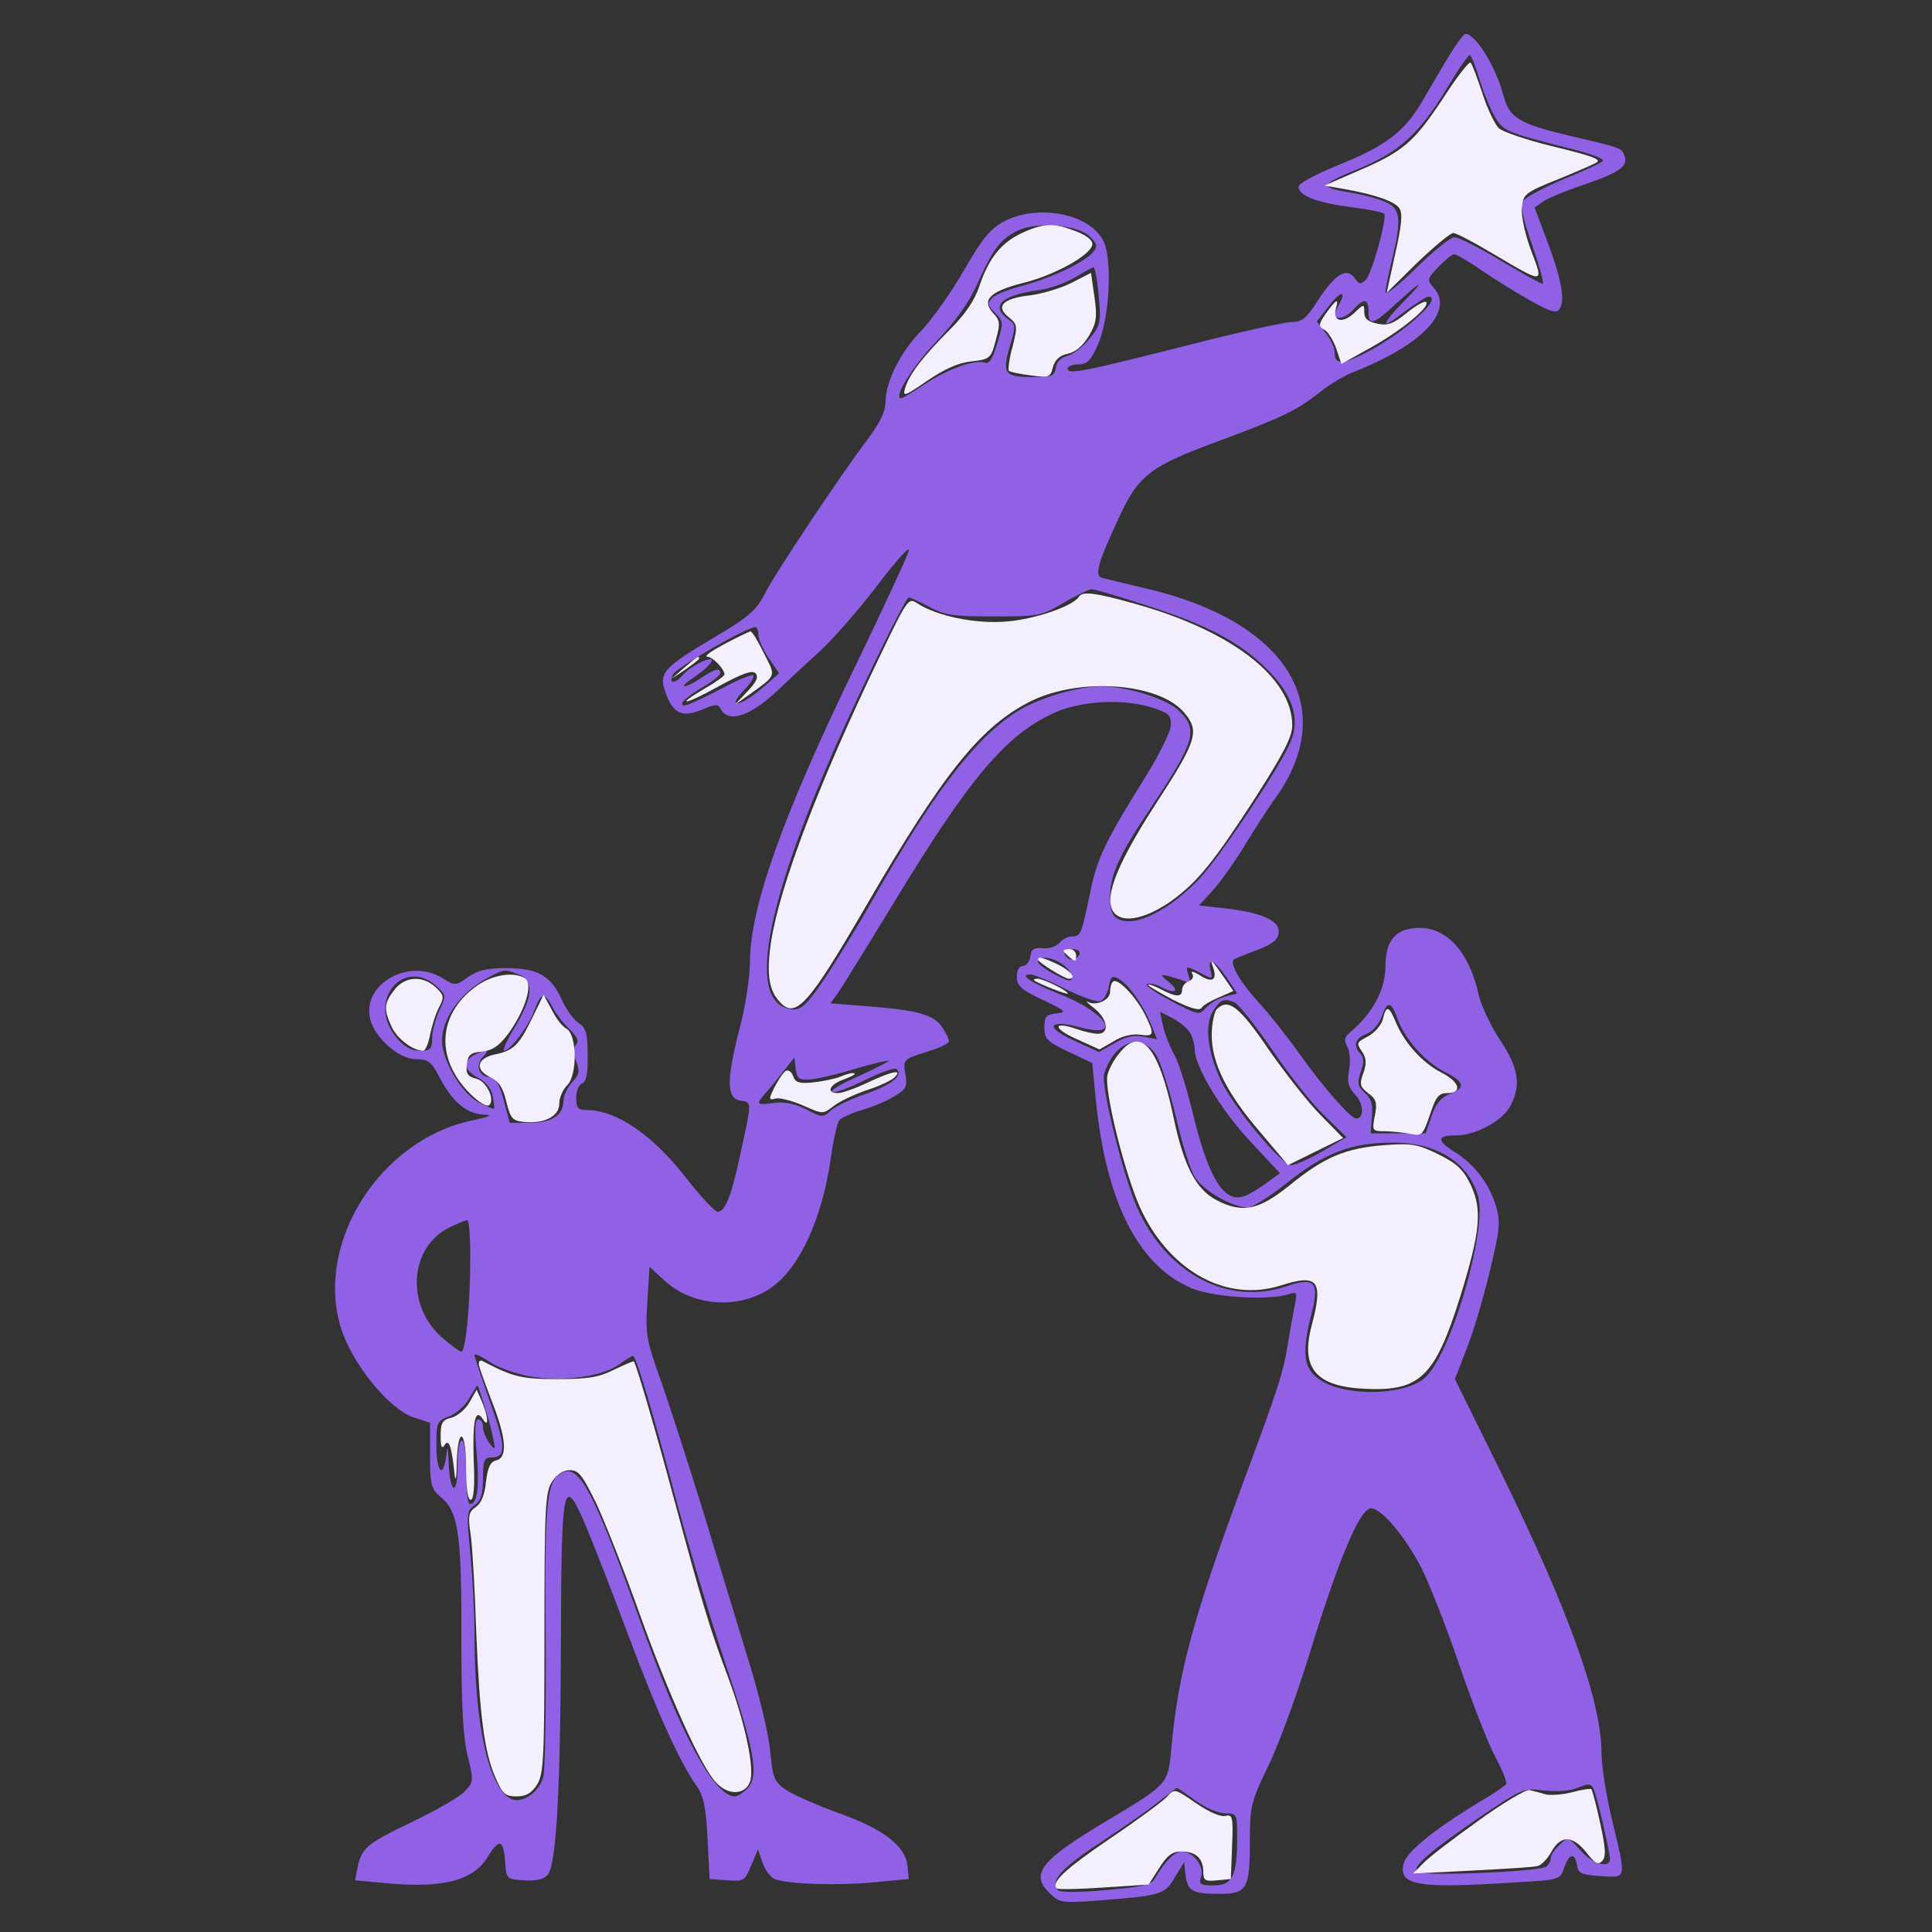 <svg width="106" height="106" viewBox="0 0 106 106" fill="none" xmlns="http://www.w3.org/2000/svg">
<rect x="0" y="0" width="106" height="106" fill="#333333" stroke="none"/>
<path d="M79.5 3.068C79.105 3.743 78.431 4.858 78.035 5.556C77.059 7.229 76.013 8.02 73.41 9.066C72.154 9.577 71.248 10.065 71.248 10.251C71.248 10.739 72.294 11.135 74.153 11.367C75.06 11.483 75.874 11.646 75.943 11.716C76.129 11.902 75.293 14.947 74.944 15.342C74.665 15.621 74.572 15.621 74.316 15.249C73.874 14.645 73.247 15.04 72.294 16.504C71.689 17.457 71.434 17.667 70.876 17.667C70.504 17.667 67.97 18.225 65.25 18.922C59.462 20.386 58.579 20.572 58.579 20.224C58.579 20.108 58.835 19.991 59.16 19.991C59.648 19.991 59.857 19.782 60.253 18.875C60.88 17.434 61.043 14.203 60.532 13.204C59.764 11.716 56.952 11.181 55.115 12.134C54.302 12.576 53.907 13.064 52.861 14.877C52.163 16.086 51.117 17.55 50.559 18.132C49.397 19.317 48.606 20.921 48.583 22.037C48.583 22.595 48.281 23.199 47.584 24.129C46.189 25.965 42.47 31.521 41.889 32.707C41.47 33.497 40.982 33.915 39.239 34.938C36.379 36.635 36.124 36.914 36.519 38.007C36.937 39.169 37.425 39.378 38.518 38.936C39.285 38.611 39.401 38.611 39.564 38.936C40.006 39.68 41.168 39.285 42.656 37.89C43.167 37.402 44.19 36.449 44.934 35.775C45.678 35.101 47.142 33.427 48.165 32.079C49.188 30.731 49.955 29.894 49.862 30.219C49.769 30.545 48.421 33.474 46.84 36.728C42.911 44.841 41.145 49.839 41.145 52.791C41.145 53.651 40.889 55.278 40.54 56.58C39.843 59.323 39.866 60.299 40.657 60.392C41.261 60.485 41.261 60.392 40.587 63.461C40.122 65.646 39.773 66.483 39.378 66.483C39.215 66.483 38.448 65.646 37.658 64.646C35.821 62.275 33.822 60.904 32.195 60.904C31.707 60.904 31.614 60.787 31.614 60.229C31.614 59.858 31.753 59.509 31.939 59.439C32.172 59.346 32.265 58.904 32.242 57.882C32.242 56.673 32.149 56.394 31.73 56.115C31.474 55.952 31.056 55.371 30.824 54.86C30.242 53.535 29.499 53.116 27.779 53.116C26.732 53.116 26.198 53.233 25.686 53.604C25.012 54.093 24.966 54.093 24.292 53.674C22.432 52.512 19.828 54 20.317 55.929C20.572 56.952 21.897 58.114 22.827 58.114C23.501 58.114 23.664 58.23 24.152 59.183C24.849 60.485 25.64 61.136 26.593 61.159C27.081 61.159 26.849 61.275 25.849 61.485C20.828 62.577 17.295 68.179 18.689 72.805C19.271 74.758 21.316 77.292 22.664 77.757L23.594 78.059V79.849C23.594 81.499 23.641 81.662 24.245 82.197C25.152 82.964 25.338 84.265 25.314 90.03C25.314 93.633 25.407 95.33 25.663 96.353C25.988 97.701 25.988 97.771 25.5 98.282C25.221 98.585 23.966 99.305 22.664 99.933C20.131 101.142 19.828 101.397 19.619 102.467L19.48 103.164L21.246 103.327C24.292 103.606 25.965 103.187 26.756 101.886C27.383 100.863 27.616 100.909 27.709 102.095C27.779 103.094 27.779 103.094 28.732 103.164C29.359 103.211 29.824 103.118 30.033 102.885C30.521 102.397 30.754 98.329 30.777 89.728C30.8 81.29 30.917 80.848 32.149 83.731C32.59 84.777 33.66 87.543 34.52 89.844C36.077 94.005 37.286 96.655 38.216 97.98C38.611 98.538 38.727 99.142 38.82 100.886L38.936 103.094L39.889 103.164C40.819 103.234 40.866 103.187 41.214 102.35L41.586 101.467L41.842 102.211C41.981 102.606 42.284 103.001 42.493 103.094C43.214 103.373 45.887 103.466 47.886 103.28L49.862 103.094L49.792 102.397C49.699 101.304 48.49 100.351 46.05 99.491C44.841 99.05 43.562 98.492 43.144 98.213C42.493 97.771 42.4 97.585 42.261 96.121C42.191 95.214 41.656 92.983 41.075 91.123C40.517 89.263 39.401 85.66 38.634 83.103C37.844 80.546 36.798 77.292 36.31 75.897C35.45 73.503 35.403 73.2 35.519 71.41L35.636 69.504L36.496 70.295C38.076 71.713 40.633 71.852 42.353 70.62C43.888 69.528 45.12 66.831 45.585 63.53C45.724 62.531 45.933 61.601 46.05 61.461C46.166 61.322 46.724 61.066 47.282 60.904C47.839 60.741 48.653 60.415 49.048 60.16C49.722 59.764 49.792 59.625 49.676 58.928C49.536 58.137 49.56 58.114 50.815 57.719C51.512 57.51 52.07 57.254 52.07 57.138C52.07 57.022 51.907 56.673 51.698 56.371C51.257 55.673 50.327 55.417 47.584 55.208L45.561 55.046L46.003 54.441C46.236 54.093 47.607 51.884 49.048 49.513C53.209 42.656 55.185 40.331 57.812 39.122C59.323 38.425 61.74 38.309 63.344 38.867C64.158 39.146 64.274 39.262 64.228 39.843C64.204 40.192 63.577 41.447 62.856 42.609C60.648 46.142 60.206 47.072 59.834 48.862C59.346 51.233 59.3 51.373 58.835 51.373C58.602 51.373 58.277 51.535 58.114 51.745C57.928 51.931 57.533 52.07 57.207 52.024C56.742 51.977 56.58 52.07 56.533 52.465C56.487 52.767 56.301 53 56.115 53C55.929 53 55.789 53.233 55.789 53.581C55.789 54.093 56.022 54.302 57.207 54.86C58.486 55.464 58.556 55.534 57.951 55.603C57.393 55.673 57.3 55.766 57.3 56.371C57.3 56.998 57.44 57.138 58.602 57.696L59.927 58.323L60.09 60.02C60.624 65.832 62.391 69.388 65.343 70.667C66.552 71.178 69.528 71.364 70.69 71.015C71.155 70.853 71.178 70.899 71.038 71.62C70.946 72.061 70.783 72.991 70.667 73.689C70.411 75.293 70.178 76.036 68.156 81.476C65.436 88.868 64.646 91.797 64.274 95.842C64.088 97.91 64.111 97.864 60.787 99.863C57.114 102.048 56.51 102.792 57.556 103.838C58.114 104.396 58.23 104.419 60.16 104.28C63.739 104.001 63.902 103.954 64.46 103.001L64.971 102.164L65.041 102.862C65.157 103.745 65.413 103.908 66.878 103.908C68.412 103.908 68.575 103.652 68.575 101.002C68.575 99.119 68.621 98.887 69.597 96.865C70.178 95.679 71.225 92.796 71.945 90.425C73.479 85.474 74.618 82.754 75.223 82.754C75.781 82.754 77.036 84.219 77.966 85.986C78.407 86.846 79.361 89.263 80.058 91.332C80.778 93.424 81.662 95.702 82.057 96.423C82.429 97.12 82.685 97.771 82.638 97.887C82.568 97.98 81.871 98.468 81.057 98.933C78.686 100.375 77.175 101.607 77.013 102.234C76.71 103.443 77.733 103.629 83.103 103.28C85.567 103.141 85.59 103.141 85.823 102.467C86.102 101.676 86.404 101.63 86.52 102.327C86.59 102.792 86.753 102.862 87.822 102.932C89.263 103.025 89.24 103.164 88.45 99.863C88.124 98.515 87.868 96.865 87.868 96.19C87.868 93.354 86.079 88.403 82.406 80.895L79.825 75.665L80.453 74.037C80.825 73.131 81.383 71.225 81.731 69.783C82.289 67.459 82.336 67.064 82.08 66.18C81.708 64.948 80.895 63.879 79.849 63.228C78.803 62.577 78.826 62.298 79.849 62.298C80.964 62.298 82.429 61.508 82.871 60.671C83.475 59.532 83.312 58.556 82.289 57.045C81.801 56.301 81.267 55.185 81.127 54.581C80.639 52.303 79.43 50.908 77.896 50.908C76.618 50.908 76.013 51.559 76.013 53C76.013 54.302 75.316 55.603 74.037 56.673C73.758 56.905 73.735 57.091 73.921 57.44C74.061 57.672 74.107 58.254 74.014 58.718C73.898 59.369 73.968 59.648 74.363 60.067C74.828 60.555 74.851 61.368 74.409 61.368C74.107 61.368 72.596 59.648 71.341 57.882C70.667 56.928 69.621 55.603 69.016 54.953C68.063 53.907 67.459 52.884 67.691 52.651C67.738 52.605 68.296 52.372 68.923 52.14C69.783 51.815 70.109 51.582 70.155 51.187C70.248 50.536 69.272 50.071 67.226 49.839L65.785 49.676L66.552 48.839C66.971 48.374 67.714 47.328 68.226 46.491C68.737 45.654 69.528 44.399 70.039 43.702C73.503 38.75 70.574 34.078 62.879 32.288C61.717 32.009 60.648 31.753 60.462 31.707C60.043 31.567 60.229 30.893 61.345 28.499C62.461 26.058 63.065 25.593 66.924 24.175C70.434 22.874 71.155 22.502 72.41 21.525C72.921 21.107 73.712 20.642 74.153 20.456C78.035 18.945 79.825 17.062 78.64 15.761C78.291 15.365 78.291 15.296 78.919 14.645C79.291 14.25 79.686 13.947 79.779 13.947C79.895 13.947 80.593 14.342 81.313 14.854C82.034 15.342 83.243 16.086 83.986 16.504C85.102 17.132 85.404 17.202 85.567 16.946C85.892 16.481 85.66 15.272 84.87 13.18L84.196 11.39L84.684 11.042C84.963 10.856 85.986 10.437 86.962 10.112C88.868 9.461 89.356 9.112 89.124 8.531C88.961 8.113 88.961 8.113 86.171 7.462C83.359 6.788 82.824 6.486 82.499 5.277C82.08 3.673 80.964 1.86 80.406 1.86C80.314 1.86 79.895 2.418 79.5 3.068ZM81.174 4.37C81.406 5.091 81.778 6.021 82.034 6.439C82.522 7.229 82.615 7.253 86.543 8.252C87.427 8.485 88.054 8.74 87.938 8.833C87.845 8.95 86.869 9.391 85.776 9.833C84.684 10.298 83.707 10.832 83.568 11.018C83.405 11.297 83.545 11.972 84.079 13.482C84.475 14.645 84.73 15.575 84.637 15.575C84.544 15.575 83.498 14.993 82.336 14.296C81.174 13.599 80.035 13.018 79.802 13.018C79.57 13.018 78.64 13.785 77.71 14.691C76.78 15.621 76.013 16.225 76.013 16.04C76.013 15.854 76.176 15.063 76.362 14.296C76.92 11.995 76.85 11.414 75.967 11.065C75.548 10.879 74.735 10.67 74.153 10.577C72.387 10.298 72.41 10.135 74.339 9.345C76.71 8.392 77.803 7.415 79.291 4.998C79.942 3.905 80.546 3.022 80.639 3.022C80.709 3.022 80.964 3.626 81.174 4.37ZM59.788 12.971C60.206 13.389 60.229 13.506 59.974 13.831C59.509 14.389 57.696 15.249 56.138 15.668C55.394 15.854 54.627 16.156 54.441 16.342C54.162 16.644 54.162 16.737 54.604 17.178C55.046 17.62 55.069 17.69 54.72 18.829C54.464 19.666 54.279 19.991 54.046 19.898C53.511 19.712 52.024 20.224 50.768 21.061C50.117 21.502 49.513 21.851 49.443 21.851C48.978 21.851 50.048 20.131 51.373 18.736C52.442 17.62 53.186 16.574 53.674 15.458C54.511 13.599 54.929 13.087 55.906 12.622C56.952 12.158 59.16 12.343 59.788 12.971ZM60.276 16.202C60.415 17.69 60.392 17.829 59.764 18.596C59.416 19.038 58.858 19.457 58.556 19.526C58.207 19.619 57.974 19.852 57.928 20.177C57.858 20.619 57.719 20.689 56.766 20.689C55.115 20.689 54.976 20.526 55.394 19.038C55.743 17.876 55.743 17.806 55.301 17.504C54.325 16.783 54.953 16.202 56.952 15.923C57.533 15.854 58.416 15.551 58.928 15.249C59.439 14.947 59.927 14.668 59.997 14.668C60.067 14.645 60.206 15.342 60.276 16.202ZM76.989 16.574C75.711 17.876 75.757 18.132 77.082 17.085C77.687 16.644 78.268 16.272 78.361 16.272C79.198 16.272 77.245 18.085 75.269 19.178C73.689 20.038 73.224 20.061 73.224 19.317C73.224 19.085 73.014 18.62 72.736 18.271L72.247 17.643L72.875 16.83C73.526 15.97 73.898 15.9 73.479 16.69C73.154 17.318 73.154 17.434 73.526 17.434C73.712 17.434 74.037 17.225 74.27 16.969C74.828 16.342 75.083 16.388 75.083 17.085C75.083 17.899 75.339 17.829 76.641 16.621C78.059 15.319 78.268 15.272 76.989 16.574ZM62.972 33.241C66.296 34.31 68.04 35.24 69.551 36.751C70.899 38.1 71.341 39.401 70.829 40.657C70.341 41.912 66.994 46.933 65.832 48.188C64.158 49.955 62.252 50.908 61.345 50.42C61.02 50.257 60.904 49.932 60.904 49.211C60.904 47.979 61.438 46.84 63.181 44.26C65.576 40.657 65.762 40.029 64.669 38.983C63.995 38.332 61.833 37.658 60.438 37.658C59.114 37.658 56.928 38.309 55.743 39.076C53.465 40.54 51.21 43.516 47.932 49.281C47.026 50.885 45.771 52.907 45.166 53.814C44.236 55.162 43.934 55.441 43.446 55.371C40.982 55.115 41.865 49.955 45.91 40.796C47.468 37.309 49.699 32.776 49.862 32.776C49.931 32.776 50.443 33.009 50.978 33.288C51.814 33.753 52.303 33.822 54.511 33.822C56.975 33.822 57.114 33.799 58.346 33.078C59.044 32.66 59.741 32.335 59.881 32.335C60.02 32.311 61.415 32.73 62.972 33.241ZM41.61 34.845C41.61 35.078 41.865 35.636 42.167 36.1L42.749 36.937L41.796 37.774C40.587 38.797 39.843 38.89 40.796 37.89C41.168 37.518 41.4 37.147 41.331 37.053C41.261 36.984 40.517 37.286 39.727 37.704C37.751 38.727 37.425 38.843 37.425 38.588C37.425 38.471 37.89 38.1 38.471 37.751C39.053 37.425 39.517 37.053 39.517 36.937C39.517 36.612 39.239 36.682 38.471 37.193C38.099 37.449 37.681 37.658 37.542 37.658C37.425 37.658 37.704 37.402 38.193 37.077C38.657 36.751 39.053 36.379 39.053 36.24C39.053 35.961 37.844 36.565 37.449 37.053C37.007 37.565 36.658 37.518 36.937 36.984C37.146 36.612 40.935 34.427 41.447 34.404C41.54 34.404 41.61 34.59 41.61 34.845ZM59.23 52.349C59.16 52.512 58.974 52.651 58.811 52.651C58.649 52.651 58.463 52.512 58.416 52.349C58.346 52.186 58.509 52.07 58.811 52.07C59.114 52.07 59.276 52.186 59.23 52.349ZM58.3 52.907C58.579 53.093 58.811 53.418 58.811 53.604C58.811 53.883 58.625 53.86 57.882 53.465C57.37 53.209 56.952 52.884 56.952 52.767C56.952 52.419 57.719 52.489 58.3 52.907ZM67.296 53.628L67.877 54.511L67.226 54.674C66.854 54.767 66.389 55.046 66.157 55.301C65.785 55.72 65.739 55.697 64.228 54.906C63.367 54.441 62.786 54.046 62.926 54C63.089 53.93 63.414 54 63.67 54.139C64.46 54.557 64.762 54.418 64.158 53.907C63.646 53.488 63.646 53.442 64.042 53.535C64.297 53.604 64.692 53.721 64.948 53.814C65.32 53.976 65.343 53.93 65.204 53.488C65.041 52.977 65.041 52.977 65.808 53.349C66.529 53.744 66.552 53.744 66.413 53.256C66.227 52.489 66.645 52.675 67.296 53.628ZM28.453 53.465C29.313 53.79 29.243 54.697 28.267 56.324C27.825 57.045 27.546 57.649 27.662 57.649C27.988 57.649 29.011 56.301 29.313 55.441C29.685 54.465 29.871 54.418 30.312 55.255C30.498 55.627 30.917 56.161 31.242 56.464C31.66 56.859 31.777 57.114 31.614 57.3C31.451 57.51 31.451 57.812 31.614 58.23C31.823 58.765 31.777 58.974 31.381 59.392C31.126 59.672 30.917 60.113 30.917 60.369C30.917 61.182 30.289 61.601 29.08 61.601H27.964L27.639 60.369C27.383 59.416 27.197 59.137 26.779 59.09C26.221 58.997 26.081 58.393 26.546 57.928C26.895 57.579 26.616 57.556 26.012 57.882C25.384 58.23 25.454 58.742 26.244 59.137C26.663 59.369 26.965 59.741 27.035 60.136C27.104 60.485 27.128 60.81 27.104 60.834C27.081 60.857 26.732 60.718 26.314 60.508C25.5 60.113 24.547 58.695 24.292 57.51C24.036 56.161 25.128 54.488 26.849 53.604C27.662 53.163 27.686 53.163 28.453 53.465ZM24.036 54.185C24.478 54.604 24.478 54.65 24.106 55.441C23.896 55.906 23.71 56.58 23.71 56.952C23.71 57.556 23.617 57.649 23.036 57.649C22.571 57.649 22.176 57.44 21.758 56.928C20.061 54.929 22.176 52.396 24.036 54.185ZM58.439 54.255C59.323 54.697 60.183 54.999 60.369 54.929C60.555 54.86 60.764 54.511 60.834 54.139C60.927 53.581 61.02 53.511 61.368 53.697C61.903 54 62.67 55.046 63.135 56.161L63.484 57.022L62.763 56.882C62.228 56.766 61.787 56.859 61.159 57.231L60.299 57.719L58.928 57.091C57.277 56.347 57.51 55.906 59.3 56.371C61.647 56.998 60.694 55.534 58.114 54.534C56.533 53.907 55.882 53.465 56.533 53.465C56.719 53.465 57.579 53.814 58.439 54.255ZM67.738 54.999C67.947 55.092 68.877 56.254 69.806 57.603C70.713 58.951 72.015 60.601 72.689 61.229L73.874 62.391L72.573 63.158C71.852 63.577 71.062 63.925 70.853 63.925C70.318 63.925 67.784 60.88 67.017 59.346C66.25 57.719 66.064 56.231 66.575 55.441C66.971 54.836 67.133 54.767 67.738 54.999ZM76.687 55.929C77.082 57.022 78.198 58.277 79.314 58.835C80.36 59.369 80.43 59.695 79.546 60.02C79.058 60.206 78.779 60.555 78.547 61.229L78.221 62.182H76.71H75.2L75.269 61.299C75.339 60.625 75.246 60.276 74.874 59.95C74.479 59.578 74.456 59.416 74.665 58.788C74.851 58.277 74.828 57.998 74.642 57.812C74.223 57.393 74.339 56.952 74.99 56.719C75.316 56.58 75.664 56.185 75.804 55.789C76.129 54.883 76.315 54.906 76.687 55.929ZM65.32 56.696C65.436 56.952 65.553 57.347 65.553 57.603C65.553 58.509 67.017 60.95 68.598 62.624L70.225 64.367L69.458 64.925C69.039 65.227 68.505 65.553 68.272 65.622C67.156 66.041 66.296 64.623 65.436 61.043C65.111 59.718 64.669 58.277 64.413 57.835C64.181 57.417 63.902 56.719 63.809 56.301L63.646 55.511L64.367 55.883C64.762 56.092 65.181 56.464 65.32 56.696ZM63.461 57.928C63.693 58.323 64.158 59.811 64.507 61.229C64.832 62.67 65.297 64.158 65.553 64.576C66.041 65.343 67.575 66.227 68.458 66.25C68.714 66.25 69.713 65.622 70.667 64.855C72.689 63.251 74.177 62.67 76.478 62.693C78.872 62.693 80.593 63.809 81.104 65.669C81.592 67.505 79.616 74.316 78.175 75.595C77.175 76.501 74.223 76.641 72.712 75.874C71.527 75.269 71.364 74.409 71.945 72.131C72.41 70.341 72.154 70.039 70.574 70.574C67.436 71.643 64.111 69.946 62.461 66.413C61.694 64.809 60.392 59.578 60.578 58.928C61.136 57.114 62.647 56.603 63.461 57.928ZM44.353 59.23C44.701 59.23 45.817 58.974 46.817 58.672C47.839 58.37 48.7 58.16 48.746 58.207C48.792 58.23 48.072 58.602 47.165 59.021C46.236 59.416 45.561 59.811 45.654 59.904C45.724 59.997 46.538 59.718 47.421 59.276C48.304 58.835 49.118 58.556 49.188 58.649C49.56 58.997 48.978 59.486 47.56 59.997C46.7 60.276 45.817 60.718 45.585 60.927C45.166 61.322 45.096 61.322 44.26 60.88C43.632 60.555 43.074 60.439 42.493 60.508C41.493 60.648 41.47 60.601 41.958 60.02C42.167 59.811 42.609 59.253 42.958 58.811L43.586 58.021L43.655 58.649C43.725 59.16 43.841 59.253 44.353 59.23ZM25.803 68.97C25.803 71.62 25.547 74.153 25.314 74.153C25.198 74.153 24.71 73.782 24.199 73.34C22.246 71.55 22.479 68.412 24.663 67.343C25.105 67.133 25.524 66.947 25.64 66.947C25.733 66.947 25.803 67.854 25.803 68.97ZM29.104 75.525C30.893 75.827 33.055 75.525 33.985 74.851C34.334 74.595 34.659 74.386 34.729 74.386C34.892 74.386 35.775 77.315 37.193 82.638C37.844 85.056 39.006 88.915 39.773 91.192C41.4 96.004 41.656 97.422 41.029 98.097C40.796 98.352 40.471 98.561 40.331 98.561C39.169 98.561 37.356 95.191 35.124 88.938C32.66 82.057 31.846 80.476 30.963 80.755C29.987 81.081 29.871 82.127 29.94 89.728C29.963 93.633 29.917 97.12 29.801 97.515C29.545 98.399 28.546 99.026 27.964 98.654C26.779 97.957 26.035 94.54 26.035 89.682C26.035 88.496 25.919 86.474 25.803 85.218C25.593 83.033 25.593 82.894 26.035 82.592C26.384 82.336 26.5 81.987 26.5 81.104C26.5 80.104 26.57 79.965 26.965 79.965C27.779 79.965 27.755 79.337 26.872 76.873C26.407 75.572 26.035 74.433 26.035 74.34C26.035 74.246 26.407 74.409 26.849 74.711C27.29 75.014 28.313 75.385 29.104 75.525ZM26.57 77.106C26.779 77.733 26.988 78.524 27.058 78.919C27.197 79.57 27.174 79.593 26.849 79.175C26.663 78.919 26.5 78.524 26.5 78.291C26.5 78.059 26.384 77.873 26.244 77.873C26.058 77.873 26.035 78.431 26.151 79.709C26.314 81.569 26.198 82.522 25.779 82.522C25.663 82.522 25.57 81.732 25.57 80.778C25.57 79.779 25.477 79.035 25.338 79.035C25.198 79.035 25.105 79.686 25.105 80.476C25.105 82.173 24.663 81.918 24.617 80.197C24.571 79.337 24.547 79.291 24.478 79.895C24.315 81.174 23.943 80.755 23.943 79.314C23.943 78.035 23.966 77.966 24.64 77.71C25.012 77.571 25.524 77.129 25.733 76.734C25.965 76.339 26.174 76.013 26.198 76.013C26.221 76.013 26.384 76.501 26.57 77.106ZM87.613 98.724C87.985 100.096 88.31 101.676 88.333 101.979C88.333 102.536 87.38 102.281 86.729 101.537C86.055 100.793 86.055 100.77 85.567 101.211C85.288 101.467 85.079 101.793 85.079 101.955C85.079 102.118 84.963 102.327 84.823 102.42C84.358 102.699 78.012 102.955 77.757 102.699C77.454 102.42 78.431 101.583 81.36 99.584C83.498 98.143 83.591 98.097 84.73 98.236C85.381 98.306 86.148 98.259 86.474 98.12C87.334 97.771 87.357 97.794 87.613 98.724ZM65.599 98.794C66.134 99.189 66.854 99.491 67.226 99.491C67.877 99.491 67.877 99.514 67.877 100.863C67.877 102.908 67.621 103.443 66.599 103.443C65.855 103.443 65.762 103.396 65.901 102.955C66.087 102.397 65.46 101.583 64.832 101.583C64.46 101.583 63.902 102.118 63.344 103.094C63.158 103.42 62.577 103.536 60.671 103.699C59.23 103.838 58.184 103.838 58.044 103.699C57.579 103.234 58.23 102.49 60.369 101.095C61.601 100.282 63.042 99.282 63.553 98.864C64.088 98.445 64.53 98.097 64.576 98.097C64.6 98.097 65.064 98.399 65.599 98.794Z" fill="#9061E4"/>
<path d="M79.175 5.393C77.571 7.811 76.99 8.322 74.479 9.391L72.666 10.182L73.596 10.344C75.362 10.646 76.548 11.042 76.781 11.437C76.966 11.716 76.897 12.39 76.548 13.924L76.083 16.063L77.757 14.412C78.687 13.529 79.57 12.785 79.733 12.785C79.895 12.785 80.872 13.296 81.918 13.924C84.754 15.598 84.707 15.598 84.01 13.761C83.684 12.901 83.452 11.855 83.499 11.414C83.568 10.646 83.638 10.577 85.544 9.81C86.637 9.368 87.567 8.95 87.613 8.903C87.845 8.74 87.357 8.554 85.056 7.997C83.731 7.671 82.452 7.229 82.243 7.043C82.034 6.857 81.616 5.997 81.337 5.137C81.058 4.3 80.779 3.533 80.686 3.44C80.616 3.347 79.919 4.231 79.175 5.393Z" fill="#F4EFFC"/>
<path d="M56.116 12.762C54.953 13.296 54.279 14.11 53.745 15.667C53.466 16.504 52.954 17.248 52.071 18.131C50.653 19.549 49.886 20.526 49.653 21.316C49.514 21.781 49.653 21.735 50.862 20.898C51.815 20.247 52.582 19.898 53.303 19.828C54.302 19.712 54.372 19.666 54.628 18.689C54.883 17.759 54.883 17.597 54.488 17.178C53.837 16.458 54.302 15.993 56.116 15.528C57.836 15.11 59.812 14.017 59.928 13.436C59.974 13.203 59.672 12.948 59.044 12.692C57.836 12.227 57.301 12.227 56.116 12.762Z" fill="#F4EFFC"/>
<path d="M58.812 15.505C58.231 15.807 57.208 16.109 56.534 16.202C55.023 16.365 54.604 16.806 55.325 17.388C55.836 17.806 55.836 17.876 55.557 19.015C55.371 19.666 55.302 20.27 55.348 20.34C55.418 20.41 55.953 20.526 56.557 20.596C57.556 20.735 57.626 20.712 57.766 20.154C57.882 19.735 58.138 19.503 58.579 19.41C59.021 19.317 59.416 18.968 59.742 18.434C60.16 17.713 60.206 17.411 60.044 16.272L59.858 14.97L58.812 15.505Z" fill="#F4EFFC"/>
<path d="M72.759 17.178C72.341 17.783 72.318 17.899 72.643 18.085C72.852 18.178 73.155 18.666 73.317 19.131L73.596 19.968L75.224 19.061C76.897 18.132 78.501 16.807 78.245 16.574C78.176 16.481 77.688 16.76 77.199 17.155C76.456 17.76 76.153 17.876 75.572 17.76C75.037 17.643 74.852 17.481 74.852 17.132C74.852 16.667 74.828 16.667 74.294 17.178C73.666 17.76 73.108 17.643 73.294 16.946C73.457 16.342 73.341 16.388 72.759 17.178Z" fill="#F4EFFC"/>
<path d="M59.184 32.753C58.859 33.264 56.743 33.985 55.209 34.101C53.489 34.241 51.397 33.799 50.328 33.102C49.839 32.776 49.793 32.846 48.259 36.031C44.911 43.004 42.796 48.56 42.308 51.652C42.052 53.349 42.168 54.279 42.726 54.906C43.633 55.975 44.307 55.232 47.561 49.629C51.792 42.353 53.861 39.797 56.604 38.448C59.3 37.147 63.601 37.472 64.972 39.099C65.832 40.122 65.693 40.61 63.345 44.213C61.16 47.607 60.486 49.443 61.183 50.141C61.718 50.652 62.904 50.373 64.252 49.443C65.716 48.374 66.553 47.351 68.901 43.725C70.412 41.354 70.9 40.424 70.9 39.797C70.9 37.193 67.622 34.636 62.346 33.148C60.044 32.497 59.37 32.428 59.184 32.753Z" fill="#F4EFFC"/>
<path d="M39.751 35.333C39.053 35.705 38.612 36.008 38.798 36.031C39.1 36.031 39.728 36.682 39.751 37.007C39.751 37.077 39.286 37.425 38.705 37.751C36.961 38.774 37.542 38.704 39.425 37.658C40.704 36.961 41.262 36.751 41.448 36.937C41.634 37.123 41.517 37.402 41.006 37.937L40.332 38.657L41.029 38.169C42.633 37.007 42.587 37.17 41.913 35.845C41.587 35.171 41.262 34.636 41.169 34.636C41.099 34.659 40.448 34.961 39.751 35.333Z" fill="#F4EFFC"/>
<path d="M37.542 36.635L36.845 37.239L37.612 36.728C38.007 36.449 38.356 36.193 38.356 36.124C38.356 35.961 38.263 36.008 37.542 36.635Z" fill="#F4EFFC"/>
<path d="M58.347 52.163C58.347 52.21 58.509 52.372 58.695 52.535C58.974 52.767 59.044 52.767 59.044 52.442C59.044 52.233 58.881 52.07 58.695 52.07C58.509 52.07 58.347 52.117 58.347 52.163Z" fill="#F4EFFC"/>
<path d="M56.952 52.651C56.952 52.791 58.393 53.697 58.649 53.697C59.091 53.697 58.742 53.256 58.021 52.907C57.185 52.512 56.952 52.465 56.952 52.651Z" fill="#F4EFFC"/>
<path d="M66.553 53.07C66.808 53.767 66.506 53.953 65.832 53.511C65.507 53.302 65.297 53.256 65.414 53.418C65.507 53.581 65.437 53.744 65.228 53.837C65.019 53.907 64.856 54.116 64.856 54.302C64.856 54.72 64.53 54.72 63.694 54.278C63.298 54.069 62.996 53.976 62.996 54.046C62.996 54.092 63.624 54.464 64.368 54.859C65.297 55.324 65.809 55.464 65.925 55.301C65.995 55.162 66.436 54.906 66.878 54.72L67.668 54.371L67.157 53.627C66.483 52.651 66.367 52.558 66.553 53.07Z" fill="#F4EFFC"/>
<path d="M26.222 54.046C24.455 55.255 23.944 57.161 24.943 58.904C25.454 59.834 26.617 60.857 26.849 60.624C27.175 60.299 26.663 59.3 26.129 59.183C25.664 59.067 25.547 58.904 25.617 58.393C25.664 57.882 25.826 57.742 26.454 57.696C27.035 57.626 27.384 57.393 27.919 56.673C28.825 55.394 29.267 53.976 28.802 53.674C28.198 53.302 27.082 53.465 26.222 54.046Z" fill="#F4EFFC"/>
<path d="M21.642 54.302C21.061 55.046 21.038 55.371 21.503 56.371C21.828 57.022 22.665 57.649 23.223 57.649C23.339 57.649 23.502 57.254 23.595 56.789C23.688 56.301 23.897 55.627 24.083 55.278C24.385 54.697 24.362 54.604 23.897 54.162C23.176 53.511 22.223 53.558 21.642 54.302Z" fill="#F4EFFC"/>
<path d="M56.743 53.79C56.929 53.953 58.579 54.604 58.579 54.511C58.579 54.348 57.231 53.697 56.929 53.697C56.766 53.697 56.696 53.744 56.743 53.79Z" fill="#F4EFFC"/>
<path d="M61.066 53.86C60.973 53.93 60.904 54.185 60.904 54.418C60.904 54.86 60.16 55.208 59.695 54.976C59.532 54.883 59.672 55.046 60.044 55.325C60.764 55.906 60.904 56.719 60.23 56.719C59.997 56.719 59.486 56.603 59.09 56.464C57.766 55.999 57.742 56.417 59.044 56.998L60.322 57.579L61.09 57.138C61.554 56.836 62.112 56.719 62.531 56.766C63.344 56.882 63.368 56.766 62.786 55.603C62.275 54.627 61.299 53.628 61.066 53.86Z" fill="#F4EFFC"/>
<path d="M29.197 55.859C28.477 57.347 28.175 57.649 27.128 57.858C26.175 58.068 26.036 58.672 26.873 59.09C27.361 59.323 27.593 59.648 27.779 60.439C28.012 61.368 28.105 61.485 28.733 61.554C29.848 61.671 30.685 61.252 30.685 60.555C30.685 60.229 30.871 59.788 31.127 59.532C31.685 58.974 31.661 56.766 31.08 56.44C30.848 56.324 30.499 55.859 30.267 55.394L29.825 54.581L29.197 55.859Z" fill="#F4EFFC"/>
<path d="M66.761 55.371C66.622 55.511 66.482 56.161 66.482 56.789C66.482 58.323 67.296 59.974 69.156 62.136L70.667 63.925L72.178 63.182L73.689 62.438L72.48 61.206C71.806 60.532 70.527 58.904 69.621 57.603C67.993 55.208 67.389 54.743 66.761 55.371Z" fill="#F4EFFC"/>
<path d="M75.874 55.906C75.805 56.231 75.433 56.65 75.061 56.859C74.433 57.184 74.41 57.231 74.712 57.672C74.968 58.044 74.991 58.323 74.805 58.858C74.573 59.486 74.619 59.625 75.061 59.974C75.502 60.299 75.572 60.485 75.433 61.206C75.27 62.042 75.293 62.066 75.967 62.066C76.339 62.066 76.967 62.136 77.362 62.205C78.013 62.345 78.059 62.298 78.455 61.159C78.78 60.16 78.943 59.974 79.408 59.974C80.268 59.974 80.082 59.346 79.059 58.835C78.036 58.3 77.083 57.254 76.595 56.115C76.2 55.162 76.06 55.139 75.874 55.906Z" fill="#F4EFFC"/>
<path d="M61.392 57.812C61.113 58.137 60.834 58.672 60.764 58.974C60.555 59.788 61.764 64.623 62.624 66.413C64.251 69.807 67.343 71.457 70.272 70.527C72.317 69.876 72.619 70.248 71.969 72.712C71.341 75.06 72.178 76.083 74.921 76.199C77.919 76.339 78.733 75.525 80.105 71.178C81.22 67.575 81.337 66.366 80.686 64.995C80.267 64.135 79.918 63.833 78.896 63.321C77.757 62.763 77.431 62.717 75.897 62.833C73.828 62.996 72.643 63.484 70.713 65.065C69.04 66.413 68.133 66.576 66.715 65.832C65.599 65.227 64.925 63.925 64.367 61.206C63.554 57.394 62.577 56.278 61.392 57.812Z" fill="#F4EFFC"/>
<path d="M43.098 58.765C42.958 58.858 42.703 59.253 42.493 59.648C42.168 60.322 42.168 60.369 42.54 60.276C42.772 60.206 43.447 60.392 44.051 60.648C45.143 61.136 45.143 61.136 45.725 60.694C46.027 60.439 46.84 60.067 47.491 59.834C48.165 59.625 48.863 59.3 49.049 59.137C49.56 58.649 49.002 58.742 47.608 59.393C46.933 59.718 46.19 59.974 45.98 59.974C45.306 59.974 45.492 59.509 46.282 59.23C46.654 59.09 46.933 58.951 46.887 58.904C46.84 58.835 46.492 58.904 46.12 59.067C45.748 59.207 45.05 59.346 44.562 59.393C43.865 59.462 43.633 59.393 43.516 59.044C43.423 58.788 43.237 58.672 43.098 58.765Z" fill="#F4EFFC"/>
<path d="M26.268 74.828C26.268 74.967 26.593 75.85 26.965 76.827C27.779 78.895 27.872 79.965 27.221 80.127C26.896 80.197 26.756 80.523 26.663 81.313C26.593 82.034 26.384 82.499 26.105 82.684C25.71 82.963 25.664 83.149 25.826 84.219C25.919 84.87 26.059 87.264 26.128 89.496C26.314 94.121 26.57 96.144 27.198 97.562C27.57 98.422 27.732 98.561 28.337 98.561C28.848 98.561 29.15 98.399 29.453 97.934C29.825 97.353 29.871 96.585 29.871 89.612C29.871 82.638 29.918 81.871 30.289 81.29C30.545 80.895 30.894 80.662 31.266 80.662C31.754 80.662 31.963 80.941 32.754 82.568C33.242 83.638 34.311 86.334 35.101 88.566C36.659 92.913 38.472 96.957 39.285 97.794C39.936 98.515 40.866 98.492 41.145 97.771C41.424 97.027 40.866 94.47 39.89 91.867C38.96 89.403 38.495 87.868 36.961 82.173C35.961 78.454 34.915 74.874 34.776 74.688C34.753 74.665 34.264 74.874 33.683 75.153C32.846 75.571 32.265 75.664 30.568 75.664C28.593 75.664 28.151 75.548 26.454 74.665C26.338 74.618 26.268 74.688 26.268 74.828Z" fill="#F4EFFC"/>
<path d="M25.756 76.943C25.547 77.315 25.106 77.687 24.78 77.78C24.269 77.896 24.176 78.059 24.176 78.779C24.176 79.384 24.245 79.523 24.385 79.291C24.641 78.896 24.78 79.384 24.943 80.895C24.989 81.36 25.059 81.058 25.059 80.244C25.129 78.175 25.57 78.431 25.57 80.546C25.57 81.639 25.663 82.29 25.826 82.29C25.989 82.29 26.059 81.569 25.989 80.105C25.919 77.919 26.082 77.222 26.5 77.873C26.849 78.407 26.779 77.687 26.431 76.873L26.152 76.246L25.756 76.943Z" fill="#F4EFFC"/>
<path d="M64.019 98.585C63.786 98.84 62.368 99.886 60.88 100.886C58.463 102.536 57.649 103.28 57.975 103.606C58.044 103.675 59.207 103.652 60.555 103.559L63.019 103.396L63.6 102.49C64.042 101.793 64.321 101.583 64.809 101.583C65.599 101.583 66.018 101.955 66.018 102.699C66.018 103.164 66.111 103.234 66.785 103.164L67.529 103.094L67.598 101.304C67.668 99.677 67.622 99.538 67.226 99.631C66.994 99.7 66.32 99.421 65.623 98.933C64.437 98.12 64.437 98.12 64.019 98.585Z" fill="#F4EFFC"/>
<path d="M81.058 99.933C79.663 100.932 78.291 101.978 78.036 102.281L77.524 102.792L80.779 102.629C82.569 102.536 84.196 102.443 84.382 102.374C84.568 102.327 84.916 101.978 85.126 101.583C85.637 100.677 86.288 100.7 87.032 101.63C87.497 102.234 87.683 102.327 87.892 102.118C88.124 101.885 88.101 101.444 87.799 100.049C87.59 99.049 87.357 98.213 87.311 98.166C87.264 98.12 86.776 98.189 86.265 98.329C85.73 98.468 85.056 98.515 84.777 98.445C84.498 98.352 84.103 98.259 83.917 98.213C83.731 98.166 82.429 98.933 81.058 99.933Z" fill="#F4EFFC"/>
</svg>
